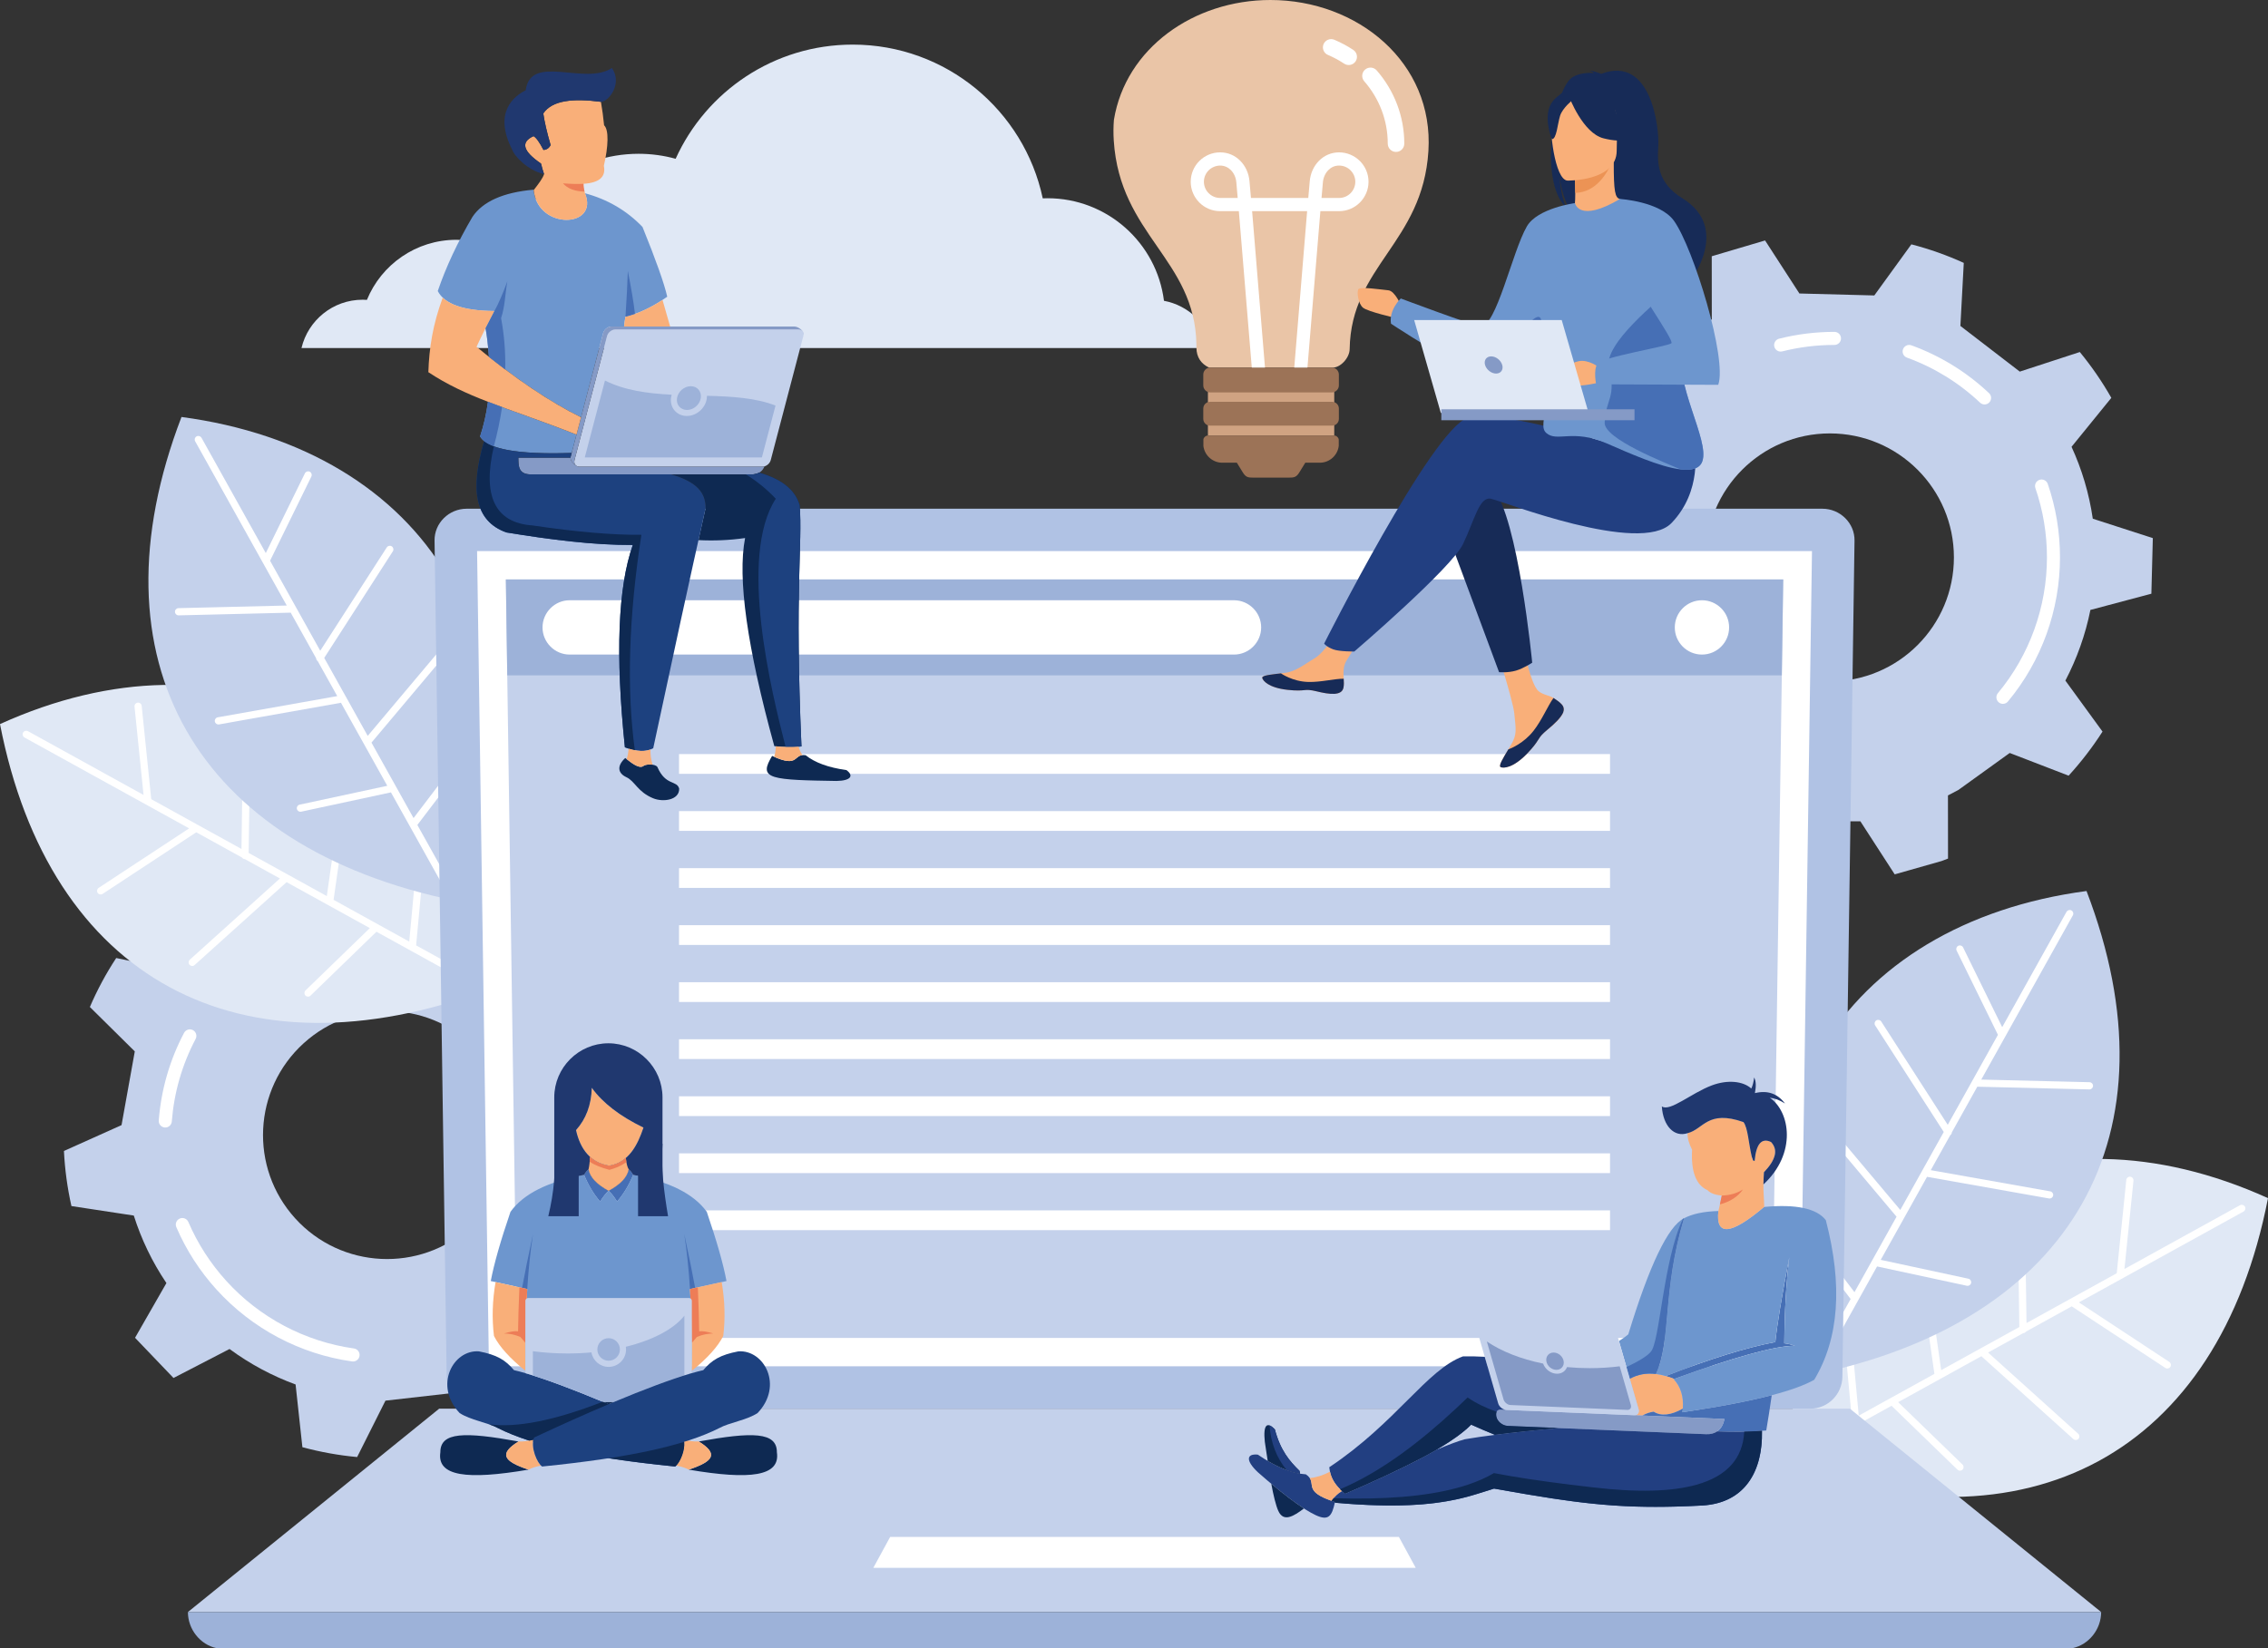 <?xml version="1.0" encoding="UTF-8"?><svg id="a" xmlns="http://www.w3.org/2000/svg" viewBox="0 0 1965.44 1428.59"><rect x="0" y="0" width="1965.44" height="1428.59" fill="#333333" stroke="none"/><path d="M1585.76,590.65c-59.36,0-107.48-48.13-107.48-107.49s48.13-107.48,107.48-107.48,107.49,48.12,107.49,107.48-48.13,107.49-107.49,107.49h0Zm160.73,63.92h0Zm-90.14-442.77h0Zm-240.14,96.53h0Zm4.98,335.89c15.14,15.46,32.47,28.83,51.51,39.58l-2.94,54.66,45.4,16.07,32.14-44.33,12.42,1.75,52.48-.03,29.75,45.97,40.61-11.55,1.4-.52,4.19-1.61-.06-54.74,9.05-4.75,44.47-32.04,4.89,1.87,46.15,17.8c10.84-11.85,20.67-24.62,29.38-38.21l-32.18-44.2c9.94-19.02,17.33-39.58,21.69-61.26l52.83-14.04,1.26-48.2-52.03-16.83c-3.18-21.92-9.48-42.85-18.41-62.32l34.48-42.44c-7.97-14.03-17.12-27.32-27.31-39.71l-52.02,16.97-51.47-39.58,2.93-54.66c-14.49-6.6-29.69-12.01-45.43-16.07l-32.11,44.3-64.91-1.7-29.75-45.96-46.21,13.68,.05,54.72c-19.57,9.72-37.56,22.15-53.48,36.79l-13.73-5.27-37.33-14.4c-10.84,11.84-20.67,24.62-29.37,38.22l32.19,44.19c-9.94,18.97-17.34,39.53-21.67,61.26l-52.84,14.06-1.28,48.2,52.02,16.82c3.2,21.87,9.49,42.8,18.42,62.31l-34.48,42.45c7.98,14.03,17.12,27.31,27.32,39.7l52-16.96Z" style="fill:#c4d1eb; fill-rule:evenodd;"/><path d="M1735.73,610.11c-1.27,0-2.56-.43-3.61-1.31-2.41-2-2.75-5.57-.75-7.98,27.41-32.95,42.51-74.74,42.51-117.68,0-20.56-3.37-40.74-10.01-60-1.02-2.96,.55-6.18,3.52-7.2,2.96-1.02,6.17,.55,7.2,3.51,7.04,20.44,10.59,41.87,10.59,63.69,0,45.57-16,89.94-45.11,124.93-1.11,1.35-2.71,2.04-4.36,2.04Z" style="fill:#fff; fill-rule:evenodd;"/><path d="M1719.82,350.58c-1.39,0-2.78-.51-3.89-1.54-18.41-17.34-39.76-30.48-63.39-39.06-2.93-1.07-4.45-4.32-3.4-7.26,1.08-2.94,4.33-4.46,7.26-3.4,25.11,9.12,47.76,23.07,67.31,41.47,2.26,2.14,2.38,5.73,.22,8.01-1.12,1.18-2.59,1.78-4.11,1.78Z" style="fill:#fff; fill-rule:evenodd;"/><path d="M1543.12,304.75c-2.54,0-4.85-1.71-5.5-4.28-.75-3.03,1.08-6.11,4.11-6.88,15.6-3.93,31.76-5.93,47.98-5.93,3.15,0,5.69,2.54,5.69,5.67s-2.54,5.66-5.69,5.66c-15.29,0-30.49,1.88-45.2,5.59-.46,.12-.92,.17-1.39,.17Z" style="fill:#fff; fill-rule:evenodd;"/><path d="M407.69,1063.41c43.94-39.92,47.2-107.9,7.28-151.83-39.91-43.93-107.89-47.2-151.83-7.28-43.94,39.92-47.2,107.9-7.28,151.83,39.91,43.93,107.9,47.2,151.83,7.29h0Zm-75.99,155.38h0ZM100.7,830.45h0Zm242.66-90.02h0Zm222.16,251.97c-.8,21.62-4.65,43.17-11.51,63.93l38.93,38.47-22.8,42.42-53.6-11.21-8.01,9.64-38.87,35.27,8.88,54.03-37.82,18.75-1.39,.56-4.18,1.62-36.76-40.56-9.89,2.57-54.46,6.18-2.36,4.67-22.19,44.22c-15.99-1.48-31.85-4.33-47.44-8.54l-5.9-54.36c-20.14-7.39-39.44-17.65-57.24-30.76l-48.55,25.12-33.34-34.83,27.19-47.44c-12.39-18.37-21.8-38.09-28.27-58.51l-54.05-8.23c-3.54-15.75-5.7-31.73-6.49-47.76l49.92-22.41,11.48-63.9-38.92-38.49c6.28-14.63,13.89-28.85,22.82-42.44l53.55,11.2,46.9-44.9-8.89-54.02,43.4-20.95,36.76,40.54c21.03-5.97,42.69-8.86,64.33-8.73l6.62-13.13,17.94-35.77c15.98,1.47,31.85,4.33,47.43,8.54l5.89,54.36c20.12,7.35,39.42,17.6,57.24,30.77l48.57-25.13,33.36,34.82-27.19,47.43c12.33,18.34,21.76,38.06,28.26,58.5l54.06,8.24c3.53,15.75,5.69,31.72,6.48,47.76l-49.91,22.41Z" style="fill:#c4d1eb; fill-rule:evenodd;"/><path d="M309.77,1178.66c.94-.85,1.61-2.05,1.8-3.4,.43-3.1-1.72-5.97-4.82-6.41-42.44-5.96-81.73-26.74-110.59-58.51-13.82-15.22-24.9-32.43-32.93-51.14-1.23-2.88-4.57-4.2-7.45-2.96-2.88,1.24-4.21,4.56-2.97,7.44,8.53,19.87,20.31,38.12,34.98,54.27,30.64,33.73,72.32,55.81,117.38,62.14,1.73,.25,3.39-.32,4.6-1.42Z" style="fill:#fff; fill-rule:evenodd;"/><path d="M147.03,975.86c1.03-.94,1.72-2.25,1.85-3.76,1.97-25.21,8.93-49.29,20.65-71.54,1.46-2.77,.39-6.19-2.36-7.66-2.78-1.45-6.2-.39-7.65,2.37-12.47,23.63-19.84,49.19-21.95,75.96-.23,3.1,2.09,5.84,5.23,6.07,1.62,.13,3.12-.43,4.23-1.44Z" style="fill:#fff; fill-rule:evenodd;"/><path d="M247.01,823.12c1.88-1.7,2.44-4.53,1.2-6.87-1.49-2.74-4.91-3.8-7.67-2.33-14.2,7.58-27.5,16.96-39.5,27.87-2.33,2.12-2.5,5.7-.4,8.02,2.1,2.31,5.68,2.49,8.02,.37,11.32-10.28,23.83-19.11,37.21-26.25,.42-.23,.8-.5,1.14-.81Z" style="fill:#fff; fill-rule:evenodd;"/><path d="M1051.61,301.68H261.27c5.68-24.01,27.24-41.88,52.99-41.88,1.23,0,2.48,.05,3.7,.14,12.48-30.55,42.5-52.09,77.56-52.09,15.34,0,29.69,4.14,42.04,11.32,15.07-49.69,61.23-85.87,115.85-85.87,11.1,0,21.88,1.51,32.09,4.33,26.44-58.37,85.2-98.97,153.45-98.97,80.94,0,148.54,57.13,164.69,133.27,1.38-.05,2.73-.1,4.09-.1,51.86,0,94.64,38.77,100.97,88.9,21.16,3.97,38.01,20.14,42.91,40.94Z" style="fill:#e0e8f5; fill-rule:evenodd;"/><path d="M1965.44,1038.54c-193.88-87.81-378.72-3.32-423.45,230.09,215.77,80.04,380.48-8.94,423.45-230.09Z" style="fill:#e0e8f5; fill-rule:evenodd;"/><path d="M1941.21,1044.68c1.51-.83,3.41-.28,4.25,1.23,.83,1.51,.28,3.41-1.23,4.25l-142.69,78.76,78.38,51.59c1.44,.95,1.84,2.89,.89,4.33-.95,1.44-2.89,1.84-4.33,.89l-81.13-53.4-39.63,21.88c-.54,.8-1.45,1.34-2.49,1.38l-30.38,16.77,78.11,70.4c1.28,1.16,1.38,3.13,.23,4.41-1.16,1.28-3.13,1.38-4.41,.23l-79.72-71.84-35.61,19.65c-.12,.08-.23,.14-.35,.2l-36.17,19.96,55.76,54.05c1.24,1.2,1.27,3.18,.07,4.42-1.21,1.24-3.18,1.27-4.42,.06l-57.13-55.38-95.71,52.84c-1.51,.83-3.41,.28-4.25-1.23-.83-1.51-.28-3.42,1.22-4.25l64.36-35.53-5.69-61.28c-.16-1.72,1.1-3.24,2.81-3.4,1.72-.16,3.24,1.1,3.4,2.81l5.44,58.58,65.56-36.19-15.15-106.44c-.25-1.71,.94-3.3,2.66-3.54,1.71-.25,3.3,.95,3.54,2.66l14.82,104.09,33.69-18.6,.13-.07,33.92-18.72-1.54-109.84c-.02-1.73,1.36-3.15,3.08-3.17,1.73-.02,3.15,1.36,3.17,3.08l1.5,106.49,37.7-20.81,.19-.11,40.31-22.25,8.28-80.89c.17-1.72,1.7-2.96,3.42-2.79,1.72,.17,2.96,1.7,2.8,3.42l-7.83,76.58,100.17-55.3Z" style="fill:#fff; fill-rule:evenodd;"/><path d="M0,627.63c193.88-87.81,378.71-3.32,423.45,230.09C207.68,937.77,42.97,848.79,0,627.63Z" style="fill:#e0e8f5; fill-rule:evenodd;"/><path d="M24.23,633.78c-1.51-.84-3.41-.29-4.25,1.22-.83,1.51-.28,3.41,1.22,4.25l142.7,78.77-78.39,51.58c-1.44,.95-1.84,2.89-.89,4.33,.95,1.44,2.89,1.84,4.33,.89l81.13-53.39,39.63,21.87c.54,.81,1.45,1.34,2.49,1.38l30.38,16.78-78.11,70.4c-1.28,1.16-1.39,3.14-.23,4.41,1.16,1.28,3.13,1.39,4.41,.23l79.72-71.85,35.61,19.66c.12,.07,.23,.14,.35,.2l36.17,19.96-55.76,54.05c-1.24,1.21-1.27,3.18-.06,4.42s3.18,1.27,4.42,.06l57.13-55.38,95.71,52.83c1.51,.83,3.41,.28,4.25-1.23,.83-1.51,.28-3.41-1.22-4.25l-64.36-35.52,5.68-61.29c.16-1.72-1.1-3.24-2.81-3.4-1.72-.16-3.25,1.1-3.41,2.82l-5.43,58.58-65.56-36.19,15.15-106.44c.25-1.72-.95-3.3-2.66-3.55-1.71-.24-3.3,.95-3.54,2.66l-14.82,104.08-33.69-18.6-.14-.08-33.91-18.72,1.54-109.84c.02-1.73-1.36-3.15-3.08-3.17-1.73-.02-3.15,1.36-3.18,3.09l-1.49,106.49-37.7-20.81-.19-.1-40.31-22.25-8.27-80.88c-.17-1.72-1.7-2.97-3.42-2.8-1.72,.17-2.97,1.71-2.8,3.43l7.83,76.58-100.17-55.29Z" style="fill:#fff; fill-rule:evenodd;"/><path d="M1808.17,772.33c-210.97,28.14-323.05,197.67-237.45,419.37,225.43-46.31,318.06-208.99,237.45-419.37Z" style="fill:#c4d1eb; fill-rule:evenodd;"/><path d="M1790.86,790.38c.84-1.51,2.74-2.05,4.25-1.21,1.51,.84,2.05,2.74,1.21,4.25l-79.36,142.36,93.81,2.27c1.73,.04,3.09,1.48,3.05,3.2-.05,1.73-1.48,3.1-3.21,3.05l-97.09-2.35-22.04,39.54c-.04,.97-.52,1.91-1.39,2.48l-16.9,30.32,103.53,18.37c1.7,.31,2.84,1.93,2.54,3.63-.31,1.7-1.93,2.84-3.63,2.53l-105.67-18.75-19.8,35.53c-.06,.12-.12,.24-.2,.35l-20.12,36.08,75.93,16.34c1.68,.36,2.75,2.03,2.39,3.71-.37,1.69-2.03,2.76-3.71,2.4l-77.79-16.74-53.23,95.49c-.84,1.51-2.74,2.05-4.25,1.21-1.51-.84-2.05-2.74-1.21-4.25l35.79-64.21-37.26-48.98c-1.05-1.37-.79-3.33,.59-4.38,1.37-1.04,3.33-.78,4.37,.59l35.62,46.82,36.46-65.41-69.21-82.28c-1.12-1.32-.94-3.3,.38-4.41,1.32-1.11,3.3-.94,4.41,.38l67.68,80.46,18.73-33.61,.07-.14,18.86-33.83-59.45-92.37c-.93-1.45-.51-3.39,.94-4.33,1.46-.93,3.39-.51,4.33,.94l57.64,89.55,20.97-37.61,.1-.19,22.42-40.21-35.8-73c-.76-1.55-.12-3.42,1.43-4.18,1.55-.76,3.42-.12,4.18,1.42l33.89,69.12,55.71-99.93Z" style="fill:#fff; fill-rule:evenodd;"/><path d="M157.28,361.43c210.97,28.13,323.05,197.66,237.44,419.37-225.43-46.31-318.06-209-237.44-419.37Z" style="fill:#c4d1eb; fill-rule:evenodd;"/><path d="M174.58,379.47c-.84-1.51-2.74-2.04-4.25-1.21-1.51,.84-2.05,2.74-1.21,4.25l79.36,142.36-93.81,2.27c-1.73,.05-3.09,1.48-3.05,3.21,.04,1.72,1.48,3.09,3.21,3.05l97.09-2.35,22.04,39.54c.03,.97,.52,1.91,1.39,2.48l16.9,30.31-103.54,18.38c-1.7,.3-2.83,1.92-2.53,3.62,.31,1.7,1.93,2.84,3.63,2.54l105.66-18.76,19.81,35.53c.06,.12,.12,.24,.2,.35l20.12,36.08-75.93,16.34c-1.68,.36-2.76,2.03-2.39,3.71,.36,1.69,2.03,2.76,3.71,2.39l77.79-16.74,53.23,95.49c.84,1.51,2.74,2.05,4.25,1.21,1.51-.84,2.05-2.75,1.21-4.26l-35.79-64.2,37.27-48.99c1.05-1.37,.79-3.33-.59-4.37-1.37-1.05-3.33-.79-4.38,.58l-35.61,46.82-36.46-65.41,69.21-82.27c1.11-1.32,.94-3.3-.38-4.41-1.32-1.12-3.3-.95-4.41,.38l-67.68,80.46-18.73-33.62-.08-.13-18.87-33.84,59.45-92.37c.94-1.46,.51-3.39-.94-4.33-1.46-.94-3.39-.51-4.33,.94l-57.64,89.56-20.97-37.62-.1-.18-22.41-40.22,35.79-73c.76-1.54,.13-3.42-1.42-4.18-1.55-.76-3.42-.13-4.18,1.42l-33.9,69.12-55.71-99.94Z" style="fill:#fff; fill-rule:evenodd;"/><path d="M404.39,440.96H1579.3c15.3,0,28.04,12.44,27.82,27.63l-10.51,724.82c-.22,15.18-12.54,27.62-27.82,27.62H414.91c-15.28,0-27.6-12.43-27.82-27.62l-10.51-724.82c-.22-15.19,12.52-27.63,27.82-27.63Z" style="fill:#b0c2e4; fill-rule:evenodd;"/><polygon points="413.44 477.68 423.69 1184.31 1560.01 1184.31 1570.26 477.68 413.44 477.68" style="fill:#fff; fill-rule:evenodd;"/><polygon points="438.38 502.27 447.92 1159.72 1535.77 1159.72 1545.32 502.27 438.38 502.27" style="fill:#c4d1eb; fill-rule:evenodd;"/><polygon points="1544.11 585.41 439.59 585.41 438.38 502.27 1545.32 502.27 1544.11 585.41" style="fill:#9db2d9; fill-rule:evenodd;"/><path d="M493.69,520.3h575.69c12.95,0,23.54,10.59,23.54,23.54h0c0,12.95-10.59,23.54-23.54,23.54H493.69c-12.95,0-23.54-10.59-23.54-23.54h0c0-12.95,10.59-23.55,23.54-23.55Z" style="fill:#fff; fill-rule:evenodd;"/><path d="M1474.91,520.3c13,0,23.54,10.54,23.54,23.54s-10.54,23.54-23.54,23.54-23.54-10.54-23.54-23.54,10.54-23.54,23.54-23.54Z" style="fill:#fff; fill-rule:evenodd;"/><path d="M588.44,653.63h806.81v17.12H588.44v-17.12h0Zm0,395.53h806.81v17.12H588.44v-17.12h0Zm0-49.44h806.81v17.12H588.44v-17.12h0Zm0-49.45h806.81v17.12H588.44v-17.12h0Zm0-49.44h806.81v17.12H588.44v-17.12h0Zm0-49.44h806.81v17.12H588.44v-17.12h0Zm0-49.44h806.81v17.12H588.44v-17.12h0Zm0-49.44h806.81v17.12H588.44v-17.12h0Zm0-49.44h806.81v17.12H588.44v-17.12Z" style="fill:#fff; fill-rule:evenodd;"/><polygon points="162.85 1397.31 545.37 1397.31 1438.33 1397.31 1820.85 1397.31 1603.1 1221.03 1438.33 1221.03 545.37 1221.03 380.6 1221.03 162.85 1397.31" style="fill:#c4d1eb; fill-rule:evenodd;"/><path d="M162.85,1397.31H1820.85c0,14.97-10.65,28.25-24.74,31.29H187.59c-14.1-3.03-24.74-16.32-24.74-31.29Z" style="fill:#9db2d9; fill-rule:evenodd;"/><polygon points="771.4 1332.21 827.19 1332.21 1156.5 1332.21 1212.29 1332.21 1226.85 1358.96 1156.5 1358.96 827.19 1358.96 756.84 1358.96 771.4 1332.21" style="fill:#fff; fill-rule:evenodd;"/><rect x="1046.78" y="339.67" width="109.47" height="37.82" style="fill:#d0a382;"/><path d="M1047.77,318.62c-6.6-3.08-10.95-8.76-10.95-17.32v-2.67c-1.29-74.07-66.38-94.83-71.63-176.76-.4-6.15-.35-12.15,.13-18C975.51,41.73,1034.57,0,1100.93,0c75.62,0,141.76,54.18,136.92,131.01-5.01,79.48-67.02,99.63-68.24,171.48,0,7.78-8.32,16.75-15.4,16.12h-106.43Z" style="fill:#eac5a7; fill-rule:evenodd;"/><path d="M1160.18,386.21c-.82,8.32-7.9,14.87-16.41,14.87h-12.62l-4.91,8.02c-2.82,4.62-4.48,4.92-9.9,4.92h-29.67c-5.41,0-7.06-.29-9.9-4.92l-4.91-8.02h-12.63c-8.4,0-15.4-6.38-16.37-14.55v-5.77c.45-1.88,2.15-3.29,4.16-3.29h108.95c2.02,0,3.73,1.43,4.17,3.33,.04,.17-.08,.53,.02,.6v4.81h0Zm-111.61-37.91h105.87c3.2,0,5.82,2.62,5.82,5.81v9.02c0,3.19-2.62,5.81-5.82,5.81h-105.87c-3.19,0-5.81-2.62-5.81-5.81v-9.02c0-3.19,2.62-5.81,5.81-5.81h0Zm.24-29.69h105.4c3.33,0,6.05,2.72,6.05,6.05v9.39c0,3.33-2.73,6.05-6.05,6.05h-105.4c-3.32,0-6.05-2.72-6.05-6.05v-9.39c0-3.33,2.73-6.05,6.05-6.05Z" style="fill:#9c7357; fill-rule:evenodd;"/><path d="M1084.79,318.62l-11.21-135.58h-16.23c-7.02,0-13.39-2.87-18.01-7.48v-.02c-4.61-4.62-7.47-10.99-7.47-17.98s2.86-13.39,7.47-18.01c4.62-4.61,10.99-7.48,18.01-7.48s12.93,2.77,17.4,7.24c4.54,4.54,7.46,10.85,8.05,17.75l1.27,14.53h49.68l1.27-14.53c.59-6.89,3.52-13.2,8.06-17.75,4.47-4.47,10.47-7.24,17.39-7.24s13.36,2.87,17.99,7.49v-.02c4.63,4.62,7.49,10.99,7.49,18.01s-2.87,13.38-7.48,18c-4.62,4.62-10.99,7.48-18,7.48h-16.24l-11.21,135.58h-11.43l11.16-135.58h-47.68l11.16,135.58h-11.43Zm-12.21-147.02l-1.18-13.55c-.36-4.19-2.08-7.97-4.75-10.64-2.4-2.4-5.62-3.89-9.31-3.89s-7.37,1.58-9.91,4.12c-2.55,2.55-4.13,6.05-4.13,9.91s1.58,7.38,4.11,9.91h.02c2.55,2.55,6.05,4.13,9.91,4.13h15.24Zm72.65,0h15.24c3.86,0,7.37-1.58,9.91-4.13,2.54-2.54,4.12-6.05,4.12-9.91s-1.58-7.37-4.12-9.91v-.02c-2.54-2.54-6.04-4.11-9.91-4.11s-6.9,1.49-9.3,3.89c-2.67,2.67-4.4,6.46-4.76,10.64l-1.18,13.55Z" style="fill:#fff; fill-rule:evenodd;"/><path d="M1150.8,47.63c-3.63-1.53-5.34-5.72-3.81-9.35,1.53-3.63,5.72-5.34,9.35-3.81,2.97,1.26,5.78,2.6,8.42,4.02,2.73,1.47,5.39,3.06,7.98,4.77,3.29,2.18,4.19,6.62,2.02,9.91-2.18,3.29-6.62,4.19-9.91,2.01-2.2-1.46-4.5-2.82-6.86-4.1-2.42-1.3-4.82-2.46-7.19-3.46h0Zm31.45,22.82c-2.6-2.98-2.29-7.51,.7-10.11,2.99-2.59,7.51-2.28,10.11,.7,7.56,8.69,13.61,18.71,17.74,29.67,3.98,10.58,6.15,21.97,6.15,33.82,0,3.96-3.21,7.16-7.16,7.16s-7.17-3.21-7.17-7.16c0-10.14-1.84-19.84-5.21-28.78-3.5-9.3-8.67-17.84-15.16-25.3Z" style="fill:#fff; fill-rule:evenodd;"/><path d="M724.94,676.93c-25.68-.41-44.88-.72-53.75-3.52-9.57-3.02-7.59-8.86-2.09-18.19,24.2,11.13,17.75-2.29,29.08-.59,7.95,6.41,19.74,10.7,35.34,12.88,6.6,4.86,3.92,9.2-8.58,9.42Z" style="fill:#0e2952; fill-rule:evenodd;"/><path d="M691.95,285.62h-158.68c-3.13,0-6.36,2.56-7.18,5.68l-28.23,107.51c-.82,3.13,1.06,5.68,4.19,5.68h158.69c3.13,0,6.36-2.55,7.18-5.68l28.23-107.51c.82-3.13-1.06-5.68-4.19-5.68Z" style="fill:#c4d1eb; fill-rule:evenodd;"/><path d="M522.69,288.72l-19.16,72.99c-23.03-11.22-50.75-29.25-79.84-52.38-.78-10.4-1.75-18.71-2.91-24.9,2.33-4.62,4.89-9.57,7.68-14.84-26.84-.17-43.21-5.94-49.1-17.31,7.17-21.01,17.22-42.46,30.1-64.35,9.02-13.34,26.68-21.17,52.98-23.52,3.08,35.27,57.18,33.47,44.45,3.1,19.63,5.27,36.26,15,49.89,29.2,11.72,28.88,18.87,49.05,21.44,60.48-12.73,8.92-24.79,14.69-36.18,17.32-.51,2.5-.92,5.34-1.22,8.53h-10.95c-3.13,0-6.35,2.56-7.18,5.68Z" style="fill:#6d96ce; fill-rule:evenodd;"/><path d="M503.53,361.7l19.16-72.99c.83-3.13,4.06-5.68,7.18-5.68h158.69c3.13,0,8.69,4.04,7.77,7.13,.15-2.59-1.64-4.55-4.38-4.55h-158.68c-3.13,0-6.36,2.56-7.18,5.68l-28.23,107.51c-.49,1.88-.01,3.55,1.13,4.59-2.61-1.69-5.1-4.95-4.52-7.17l9.07-34.53Z" style="fill:#859ac6; fill-rule:evenodd;"/><path d="M502.05,404.5h158.69c.58,0,1.17-.09,1.74-.25-3.16,8.18-11.74,6.97-15.09,6.94h-188.14c-10.2-.43-9.93-7.58-10.06-14.47h45.2c-.14,2.19,2.18,5.11,4.6,6.68,.76,.69,1.81,1.1,3.06,1.1Z" style="fill:#859ac6; fill-rule:evenodd;"/><path d="M524.26,329.83c17.01,8.61,37.13,11.25,57.82,12.31-.23,.74-.41,1.5-.53,2.28-1.38,8.72,4.77,16.14,13.65,16.14,8.37,0,15.96-6.62,17.26-14.86,.14-.9,.21-1.77,.2-2.63,21.48,.58,42.23,1.76,59.4,8.47l-11.8,44.94h-153.49l17.5-66.66Z" style="fill:#9db2d9; fill-rule:evenodd;"/><path d="M598.63,334.76c-5.68,0-11.03,4.61-11.93,10.3-.9,5.68,2.98,10.3,8.67,10.3s11.03-4.62,11.92-10.3c.9-5.69-2.98-10.3-8.66-10.3Z" style="fill:#9db2d9; fill-rule:evenodd;"/><path d="M416.05,378.31c3.17-9.65,5.44-19.66,6.83-30.04,21.37,8.27,45.81,16.26,76.71,28.46l-4.18,15.89c-46.69,1.53-73.14-3.25-79.36-14.31Z" style="fill:#6d96ce; fill-rule:evenodd;"/><path d="M499.59,376.73c-30.9-12.2-55.34-20.18-76.71-28.46-18.83-7.3-35.29-14.81-51.67-25.66,.68-20.93,3.8-41.17,12.46-64.64,7.95,7.61,22.89,11.48,44.8,11.62-6.34,11.99-11.51,22.33-15.5,31.02,32.96,27.32,64.73,48.49,90.57,61.1l-3.95,15.03Z" style="fill:#f9af79; fill-rule:evenodd;"/><path d="M574.13,259.97c2.38,8.32,4.59,16,6.61,23.06h-39.91c.3-3.18,.7-6.02,1.22-8.53,10.16-2.35,20.85-7.19,32.07-14.53Z" style="fill:#f9af79; fill-rule:evenodd;"/><path d="M671.02,646.77c-23.6-85.6-32.04-145.73-25.33-180.4-13.41,1.91-26.89,2.51-40.41,1.8,2.06-9.26,4.12-18.54,6.23-27.94-.24-12.77-6.76-22.23-29.89-29.03h65.77c2.24,.02,6.79,.57,10.53-1.51,21.19,6.05,31.53,16.05,35.07,28.25,2.58,33.58-4.4,71.83,1.55,209.08-7.42,.77-15.25,.68-23.52-.25Z" style="fill:#0e2952; fill-rule:evenodd;"/><path d="M646.36,411.19h1.03c2.24,.02,6.8,.57,10.53-1.51,21.19,6.05,31.53,16.05,35.07,28.25,2.58,33.58-4.4,71.83,1.55,209.08-4.42,.46-9,.61-13.73,.46-12.19-47.71-41.2-164.74-8.52-215.17-7.67-8.13-16.31-15.17-25.93-21.11Z" style="fill:#1d417f; fill-rule:evenodd;"/><path d="M462.49,164.77c4.21-5.35,7.91-10.32,9-13.85-.85-2.42-1.74-5.47-2.66-9.16-15.75-10.7-17.9-18.61-6.46-23.75,2.31,1.29,5.16,5.28,8.59,11.95,2.73-.11,4.8-1.51,6.21-4.19-3.26-11.27-5.37-20.41-6.35-27.44,7.76-11.53,25.92-13.18,49.95-10.07,1.12,6.4,2.03,13.17,2.74,20.33,4.25,3.91,3.7,18.43-.21,35.15,1.95,9.51-3.92,14.7-17.62,15.57-.2,3.38,1.13,7.68,1.23,8.19h0s.02,.07,.05,.11c12.5,30.15-41.04,32-44.46-2.85Z" style="fill:#f9af79; fill-rule:evenodd;"/><path d="M520.76,88.27c-24.03-3.11-42.18-1.46-49.95,10.07,.99,7.03,3.1,16.18,6.35,27.44-1.41,2.68-3.48,4.08-6.21,4.19-3.42-6.67-6.29-10.65-8.59-11.95-11.44,5.14-9.29,13.05,6.46,23.75,.92,3.69,1.81,6.74,2.66,9.16-14.17-3.18-26.02-15.85-27.69-21.33-16.53-32.58,1.91-46.34,11.77-51.36,4.36-32.26,51.21-3.74,74.68-19.29,9.33,12.89-2.21,29.05-9.48,29.34Z" style="fill:#20386f; fill-rule:evenodd;"/><path d="M487.87,158.91c6.63,.54,12.56,.68,17.8,.42-.13,2.32,.45,5.09,.87,6.75-8.5-.22-14.72-2.61-18.67-7.16Z" style="fill:#ed7d57; fill-rule:evenodd;"/><path d="M438.8,461.52c-27.68-9.94-31.46-37.52-19.27-79.19,10.01,8.19,35.3,11.62,75.88,10.29l-.95,3.61c-.04,.16-.06,.32-.08,.49h-45.2c.13,6.89-.13,14.04,10.06,14.47h122.37c23.12,6.8,29.65,16.27,29.89,29.03-14.64,65.43-27.68,125.43-45.42,208.35-5.98,3.35-14.16,3.09-24.56-.77-8.32-80.41-6.04-138.88,6.85-175.42-34.24,.13-70.77-4.53-109.58-10.87Z" style="fill:#1d417f; fill-rule:evenodd;"/><path d="M438.8,461.52c-27.68-9.94-31.45-37.52-19.27-79.19,2.13,1.74,4.95,3.27,8.46,4.58-10.09,42.82,.88,66.28,33.42,68.53,37.96,5.63,69.43,8.34,94.41,8.12-11,71.39-12.89,133.63-5.66,186.73-2.68-.51-5.55-1.34-8.62-2.48-8.32-80.41-6.04-138.88,6.85-175.42-34.24,.13-70.77-4.53-109.58-10.87Z" style="fill:#0e2952; fill-rule:evenodd;"/><path d="M692.06,647.24c.69,2.58,1.8,5.01,3.36,7.28-7.41,.69-4.55,10.24-24.56,1.48,.85-2.52,1.33-5.56,1.43-9.1,6.89,.71,13.48,.83,19.77,.34Z" style="fill:#f9af79; fill-rule:evenodd;"/><path d="M566.03,691.96c-13.63-5.63-15.68-14.78-23.18-18.28-7.55-3.52-8.42-9.81-1.03-16.63,5.45,4.36,12.22,9.71,15.8,6.87,2.39-1.89,10.51-1.77,12.11,.99,7.07,16.42,16.9,11.22,18.84,18.69,.23,9.95-13.96,11.89-22.54,8.35Z" style="fill:#0e2952; fill-rule:evenodd;"/><path d="M563.7,649.68c-.12,4.37,.48,8.75,1.8,13.15-2.92-.46-6.44-.05-7.88,1.09-3.32,2.63-9.37-1.78-14.58-5.9,.85-2.36,1.42-5.4,1.71-9.11,7.61,2.39,13.93,2.64,18.95,.77Z" style="fill:#f9af79; fill-rule:evenodd;"/><path d="M428.47,269.59c3.52-6.38,7.25-14.95,11.18-25.73-2.11,12.55-2,21.59-5.42,31.91,2.76,14.59,3.9,29.48,3.62,44.49-4.67-3.51-9.39-7.15-14.15-10.94-.78-10.4-1.75-18.71-2.91-24.9,2.33-4.62,4.89-9.57,7.68-14.84h0Zm121.79,2.52c-2.77,.98-5.51,1.77-8.21,2.4,1.03-15.97,1.7-29.17,2.02-39.6,3.07,15.4,5.14,27.8,6.19,37.2h0Zm-134.21,106.2c3.17-9.65,5.44-19.67,6.83-30.04,3.96,1.53,8.02,3.06,12.21,4.59-1.68,11.36-4.08,22.72-7.13,34.03-5.98-2.24-9.95-5.1-11.91-8.58Z" style="fill:#466fb5; fill-rule:evenodd;"/><path d="M534.78,1041.44c-2.7-4.29-5.15-7.37-7.35-9.24,10.45-5.67,16.25-11.89,17.39-18.68,1.53,1.35,2.82,2.97,3.88,4.87-3.88,9.26-8.53,16.94-13.92,23.06Z" style="fill:#466fb5; fill-rule:evenodd;"/><path d="M520.08,1041.44c2.7-4.29,5.14-7.37,7.35-9.24-10.46-5.67-16.26-11.89-17.39-18.68-1.53,1.35-2.82,2.97-3.88,4.87,3.89,9.26,8.53,16.94,13.92,23.06Z" style="fill:#466fb5; fill-rule:evenodd;"/><path d="M612.48,1050.38c-11.28-15.59-32.54-26.26-63.78-31.99-3.88,9.26-8.53,16.94-13.92,23.06-2.7-4.29-5.15-7.37-7.35-9.24-2.21,1.87-4.66,4.95-7.35,9.24-5.39-6.11-10.03-13.8-13.92-23.06-31.25,5.74-52.51,16.4-63.78,31.99-8.62,25.25-14.32,45.26-17.08,60.02,9.15,1.96,19.68,4.28,31.6,6.96-1.59,28.49-2.01,52.82-1.24,73,16.65,4.85,39.94,13.49,67.66,25.09,1.44-.05,2.81-.12,4.11-.21,1.3,.09,2.67,.17,4.11,.21,27.73-11.6,51-20.24,67.67-25.09,.77-20.18,.35-44.51-1.24-73,11.92-2.67,22.45-4.99,31.6-6.96-2.76-14.76-8.46-34.77-17.08-60.02Z" style="fill:#6d96ce; fill-rule:evenodd;"/><path d="M592.96,1069.65c2.21,14.28,3.88,30.17,5,47.7,1.51-.34,2.99-.67,4.45-1-1.94-10.85-5.1-26.42-9.45-46.7Z" style="fill:#466fb5; fill-rule:evenodd;"/><path d="M461.9,1069.65c-2.21,14.28-3.88,30.17-5,47.7-1.51-.34-2.99-.67-4.45-1,1.94-10.85,5.1-26.42,9.46-46.7Z" style="fill:#466fb5; fill-rule:evenodd;"/><path d="M592.06,1246.07c3.36,8.55-2.82,22.35-7.01,25.1-76.32-7.66-123.97-18.39-153.37-33.25-8.76-4.85-24.06-6.94-33.38-13.12-22.55-23.79-5.67-54.99,16.7-53.45,15.63,3.02,23,7.48,30.4,16.29,26.75,6.11,81.2,27.71,146.66,58.43Z" style="fill:#1d417f; fill-rule:evenodd;"/><path d="M673.25,1258.83c3.07,20.84-22.93,24.13-76.42,15.05,22.49-7.42,25.46-13.97,8.71-24.42,46.54-8.43,67.79-8.36,67.71,9.37h0Zm-291.64,0c-3.07,20.84,22.93,24.13,76.42,15.05-22.49-7.42-25.46-13.97-8.71-24.42-46.54-8.43-67.79-8.36-67.71,9.37Z" style="fill:#0e2952; fill-rule:evenodd;"/><path d="M586.04,1270.36c4.49,.86,8.08,2.03,10.79,3.52,22.49-7.42,25.46-13.97,8.71-24.42-3.79,.18-8.09-.31-12.9-1.48,1.75,7.86-2.83,18.67-6.6,22.38h0Zm-117.22,0c-4.49,.86-8.08,2.03-10.79,3.52-22.49-7.42-25.46-13.97-8.71-24.42,3.79,.18,8.09-.31,12.91-1.48-1.76,7.86,2.82,18.67,6.59,22.38Z" style="fill:#f9af79; fill-rule:evenodd;"/><path d="M626.78,1157.96c1.84-15.04,1.38-30.6-1.38-46.68-6.93,1.5-14.59,3.19-22.99,5.07-1.46,.33-2.95,.66-4.45,1,1.54,27.6,1.98,51.3,1.31,71.1,13.67-11.02,22.84-21.18,27.52-30.49Z" style="fill:#f9af79; fill-rule:evenodd;"/><path d="M428.07,1157.96c-1.84-15.04-1.38-30.6,1.38-46.68,6.93,1.5,14.6,3.19,22.99,5.07,1.46,.33,2.95,.66,4.45,1-1.54,27.6-1.98,51.3-1.31,71.1-13.67-11.02-22.84-21.18-27.52-30.49Z" style="fill:#f9af79; fill-rule:evenodd;"/><path d="M605.91,1153.99c-.13-10.77-.52-23.49-1.17-38.15-.77,.17-1.54,.34-2.32,.51-1.46,.33-2.95,.66-4.45,1,.95,17.01,1.48,32.55,1.59,46.6,1.25-1.45,2.7-3.15,4.36-5.09,4.74-2.01,9.47-3,14.21-2.98-5.45-1.69-9.52-2.32-12.21-1.89h0Zm-156.96,0c.13-10.77,.52-23.49,1.17-38.15,.77,.17,1.54,.34,2.32,.51,1.46,.33,2.95,.66,4.45,1-.95,17.01-1.48,32.55-1.59,46.6-1.25-1.45-2.7-3.15-4.36-5.09-4.74-2.01-9.47-3-14.21-2.98,5.45-1.69,9.52-2.32,12.21-1.89Z" style="fill:#ed7d57; fill-rule:evenodd;"/><path d="M457.72,1125.12h139.41c1.33,0,2.43,1.09,2.43,2.43v62.7c-16.64,4.82-39.99,13.47-67.82,25.11h-8.64c-27.83-11.64-51.17-20.29-67.82-25.11v-62.7c0-1.34,1.09-2.43,2.43-2.43Z" style="fill:#c4d1eb; fill-rule:evenodd;"/><path d="M461.78,1192.21c16.01,5.04,36.94,12.94,61.33,23.14l.21,.09,1.68-.09h4.86l1.68,.09c24.48-10.24,45.49-18.17,61.54-23.23v-51.79c-9.16,11.61-27.39,21.21-50.73,26.95,.12,.76,.18,1.54,.18,2.34,0,8.34-6.76,15.1-15.1,15.1-7.48,0-13.67-5.42-14.89-12.55-6.71,.61-13.65,.92-20.75,.92-10.42,0-20.48-.69-30.01-1.96v20.99Z" style="fill:#9db2d9; fill-rule:evenodd;"/><path d="M512.86,942.91c9.4,13.08,24.32,24.57,44.76,34.48-5.11,15.31-12.82,30.26-29.69,33.04-16.16-2.59-25.09-14.27-28.74-30.86,8.68-9.66,13.24-21.89,13.67-36.66Z" style="fill:#f9af79; fill-rule:evenodd;"/><path d="M574.12,951.22c0-25.8-21.1-46.9-46.9-46.9s-46.9,21.1-46.9,46.9v73.81c7.68-2.67,16.3-4.89,25.84-6.64,1.06-1.9,2.35-3.52,3.88-4.87,1.14,6.79,6.94,13.01,17.39,18.68,10.45-5.67,16.25-11.89,17.39-18.68,1.53,1.35,2.82,2.97,3.88,4.87,9.37,1.72,17.85,3.88,25.42,6.49v-73.66h0Zm-61.26-8.31c9.4,13.08,24.32,24.57,44.76,34.48-5.11,15.31-12.82,30.26-29.69,33.04-16.16-2.59-25.09-14.27-28.74-30.86,8.68-9.66,13.24-21.89,13.67-36.66Z" style="fill:#20386f; fill-rule:evenodd;"/><path d="M544.82,1013.52c-1.17-1.84-2-5.1-2.48-9.8-3.9,3.36-8.61,5.75-14.41,6.71-6.78-1.09-12.28-3.77-16.66-7.75-.14,4.3-.56,7.91-1.23,10.83,1.14,6.79,6.94,13.01,17.39,18.68,10.45-5.67,16.25-11.89,17.39-18.68Z" style="fill:#f9af79; fill-rule:evenodd;"/><path d="M542.81,1007.27c-.18-1.07-.34-2.26-.47-3.55-3.9,3.36-8.61,5.75-14.41,6.71-6.78-1.09-12.28-3.77-16.66-7.75-.05,1.53-.13,2.96-.25,4.32,4.03,2.74,9.72,5.08,17.06,7.01,4.64-1.25,9.54-2.98,14.74-6.74Z" style="fill:#ed7d57; fill-rule:evenodd;"/><path d="M480.32,991.4h21.18v62.8h-26.35c4.93-20.29,6.86-41.18,5.16-62.8Z" style="fill:#20386f; fill-rule:evenodd;"/><path d="M552.94,991.4h21.18c-1.45,20.85,1.32,41.81,4.81,62.8h-25.99v-62.8Z" style="fill:#20386f; fill-rule:evenodd;"/><path d="M527.43,1159.93c5.4,0,9.77,4.37,9.77,9.77s-4.37,9.77-9.77,9.77-9.77-4.38-9.77-9.77,4.37-9.77,9.77-9.77Z" style="fill:#9db2d9; fill-rule:evenodd;"/><path d="M462.81,1246.07c-3.36,8.55,2.81,22.35,7,25.1,76.32-7.66,123.97-18.39,153.37-33.25,8.76-4.85,24.06-6.94,33.38-13.12,22.56-23.79,5.67-54.99-16.69-53.45-15.63,3.02-23,7.48-30.41,16.29-26.75,6.11-81.2,27.71-146.65,58.43Z" style="fill:#1d417f; fill-rule:evenodd;"/><path d="M522.34,1215.03c-41.71,16.25-74.57,22.77-98.57,19.56,2.93,1.01,5.65,2.08,7.92,3.34,7.68,3.88,16.6,7.47,26.96,10.81,1.16-.21,2.36-.46,3.59-.76,.14-.66,.33-1.29,.58-1.91,23.17-10.87,44.96-20.6,64.63-28.91-1.38-.58-2.76-1.16-4.11-1.73-.07-.03-.13-.06-.21-.09-.25-.11-.51-.22-.77-.32Z" style="fill:#0e2952; fill-rule:evenodd;"/><path d="M592.92,1249.78c-17.6,5.42-39.15,10.13-65.49,14.21,17.11,2.65,36.24,5.04,57.62,7.18,.32-.21,.65-.49,.99-.81,3.5-3.43,7.67-12.95,6.89-20.58Z" style="fill:#0e2952; fill-rule:evenodd;"/><path d="M527.43,1217.17c1.38-.58,2.75-1.16,4.11-1.73l-1.68-.09h-4.86l-1.68,.09c1.36,.57,2.73,1.14,4.11,1.73Z" style="fill:#0e2952; fill-rule:evenodd;"/><path d="M1353.49,610.68c1.83,2.09,2.06,4.43,1.15,6.92,0,.01,0,.02-.01,.03-1.67,4.62-7.2,9.77-13.6,14.92-.82,.66-1.55,1.26-2.18,1.82-.16,.14-.34,.29-.49,.44-.13,.12-.25,.23-.38,.34-5.98,5.51-3.73,6.78-14.47,17.95-12.24,12.74-20.68,12.97-23.08,11.81-2.02-.99,2.1-7.74,6.67-15.34,.23-.37,.43-.74,.66-1.1,.61-1.01,1.21-2.04,1.81-3.06,5.36-9.14,3.99-13.44,2.71-27.03-1.03-11.06-17.2-61.77-17.2-61.77l23.48-4.04s7.06,40.38,14.85,46.6c4.17,3.32,8.83,3.36,12.83,5.82,.28,.17,.57,.34,.83,.53,2.29,1.51,4.6,3.06,6.43,5.16Z" style="fill:#f9af79; fill-rule:evenodd;"/><path d="M1353.49,610.68c1.83,2.09,2.06,4.43,1.15,6.92,0,.01,0,.02-.01,.03-2.05,4.62-7.43,9.74-13.63,14.88-.81,.68-1.52,1.28-2.16,1.87-.16,.14-.34,.29-.49,.44-.13,.12-.25,.23-.38,.34-5.98,5.51-3.73,6.78-14.47,17.95-12.24,12.74-20.68,12.97-23.08,11.81-2.02-.99,2.1-7.74,6.67-15.34,2.38-.87,13.45-5.38,21.83-16.09,7.38-9.41,12.29-21.5,17.31-28.5,.28,.17,.57,.34,.83,.53,2.29,1.51,4.6,3.06,6.43,5.16Z" style="fill:#172b57; fill-rule:evenodd;"/><path d="M1164.25,596.02c-1.44,7.24-11.77,6.04-23.31,3.22-11.53-2.82-8.79,.53-25.21-1.29-16.42-1.81-21.39-7.94-21.89-10.38-.45-2.17,7.67-2.93,16.37-3.93,1.09-.12,2.18-.25,3.29-.39,9.81-1.23,17.01-7.57,25.94-12.78,8.45-4.92,21.06-25.02,21.06-25.02l22.52,1.79s-11.81,17.94-16.38,25.74c-2.69,4.59-2.54,10.66-2.21,15.34,.17,2.55,.33,5.15-.18,7.71Z" style="fill:#f9af79; fill-rule:evenodd;"/><path d="M1140.94,599.24c-11.53-2.82-8.79,.53-25.21-1.29-16.42-1.81-21.39-7.94-21.89-10.38-.45-2.17,7.67-2.93,16.37-3.93l.07,.17s9.86,6.98,23.52,7.31c11.14,.26,22.94-2.93,30.64-2.8,.17,2.55,.33,5.15-.18,7.71-1.44,7.24-11.77,6.04-23.31,3.22Z" style="fill:#172b57; fill-rule:evenodd;"/><path d="M1214.36,265.3s-5.37-13.14-11.27-13.68c-5.9-.53-24.67-3.49-26.02-.81-1.33,2.68,0,12.35,4.03,15.83,4.02,3.49,28.97,9.12,28.97,9.12l4.29-10.46Z" style="fill:#f9af79; fill-rule:evenodd;"/><path d="M1250.55,452.04l48.53,130.59s7.45,.73,14.6-1.33c6.57-1.9,14.12-6.87,14.12-6.87,0,0-12.04-125.4-34.11-151.48-22.07-26.08-43.13,29.09-43.13,29.09Z" style="fill:#172b57; fill-rule:evenodd;"/><path d="M1442.48,399.21s-139.43-47.16-170.53-37.12c-31.1,10.03-124.47,195.8-124.47,195.8,0,0,2.11,2.8,7.86,4.96,5.34,2.01,18.3,1.88,18.3,1.88,0,0,84.26-72.23,94.29-93.3,10.04-21.06,14.04-41.12,24.07-39.12,10.04,2.01,129.41,49.16,156.5,21.07,27.09-28.09,19.99-64.58,19.99-64.58l-26.02,10.41Z" style="fill:#223f81; fill-rule:evenodd;"/><path d="M1357.27,179.86c-2.22-4.6-4.71-12.77-5.93-27.32,.19,1.44,2.7,19.81,9.76,30.2,29,19.04,84.58,82.61,83.48,94.66,0,0,19.58-33.21,19.92-33.41,0,0,36.11-45.92-6.69-72.23-21.75-13.37-21.64-30.54-20.73-45.43,.92-14.91-5.93-79.07-49.51-62.29,0,0-7-3.11-10.13-2.64,0,0,2.55,.49,3.86,1.83-5.05-.3-12.28,.08-18.3,3.5-15.99,9.08-30.28,90.52-5.73,113.12Z" style="fill:#172b57; fill-rule:evenodd;"/><path d="M1362.81,183.69c-.15,.06,14,7.41,24.64,4.49,10.01-2.72,16.54-15.7,16.41-15.72-4.24-.84-5.46-6.67-5.37-31.7l-1.91,.37-32.22,6.39s.73,10.13,.75,19.69c.03,8.02-.46,15.63-2.29,16.49Z" style="fill:#f9af79; fill-rule:evenodd;"/><path d="M1364.36,147.52s.73,10.13,.75,19.69c18.04-.51,27.57-16.96,31.47-26.08l-32.22,6.39Z" style="fill:#ec9355; fill-rule:evenodd;"/><path d="M1399.91,137.62s9.45-14.93,11.72-27.69c1.61-9.11-3.03-42.89-36.98-38.03,0,0-9.86,.97-19.13,7.23-7.37,4.97-18,15.72-6.12,45.2l3.1,9.96,47.41,3.33Z" style="fill:#172b57; fill-rule:evenodd;"/><path d="M1358.33,156.55s42.67,.71,42.69-25.86c.03-26.57,5.56-44.38-21.67-45.95-27.24-1.57-32.54,8.56-34.71,17.43-2.17,8.86,2.6,53.52,13.69,54.38Z" style="fill:#f9af79; fill-rule:evenodd;"/><path d="M1359.92,84.09s11.68,31.18,29.6,35.79c17.93,4.6,25.7-.2,25.7-.2,0,0-13.74-10.92-16.6-29.99,0,0-29.89-20.44-38.7-5.6Z" style="fill:#172b57; fill-rule:evenodd;"/><path d="M1362.81,86.62s-8.72,6.96-10.85,13.72c-2.14,6.77-3.08,20.7-7.15,20.22,0,0-8.8-21.19,1.09-33.18,10.49-12.71,16.91-.77,16.91-.77Z" style="fill:#172b57; fill-rule:evenodd;"/><path d="M1475.2,399.94c-2.31,6.39-9.36,8.03-18.81,6.93-18.04-2.11-44.82-14.22-64.12-22.58-29.43-12.77-42.81-.78-52.17-8.9-9.37-8.12,10.7-26.16-6.7-109.99-5.89-28.42,31.47-89.37,31.47-89.37,0,0,3.23,17.64,38.99-3.58,1.26-.75,15.34,20.09,28.9,45.78,14.94,28.34,29.25,62.58,25.04,80.22-8.02,33.63,24.08,82.92,17.39,101.48Z" style="fill:#6d96ce; fill-rule:evenodd;"/><path d="M1364.87,176.03l-22.03,90.42s-2.74,4.88-7.05,11.84c-10.09,16.32-28.77,44.04-40.73,46.86-5.9,1.39-18.45-3.52-32.33-10.53-26.26-13.27-57.29-34.05-57.29-34.05-2-12.03,8.47-21.85,8.47-21.85,0,0,62.88,23.63,69.12,24.08,13.62,.98,27.46-64.71,40.18-86.61,9.2-15.82,41.67-20.14,41.67-20.14Z" style="fill:#6d96ce; fill-rule:evenodd;"/><path d="M1475.2,399.94c-2.31,6.39-9.36,8.03-18.81,6.93-12.48-5.44-66.4-26.33-65.79-40.48,.9-20.95,10.36-21.63,3.67-47.48-5.37-20.77,44.45-59.38,52.4-67.77,14.94,28.35,15.35,29.69,11.14,47.33-8.02,33.63,24.08,82.92,17.39,101.48Z" style="fill:#466fb5; fill-rule:evenodd;"/><path d="M1335.79,278.29c-10.09,16.32-28.77,44.04-40.73,46.86-5.9,1.39-18.45-3.52-32.33-10.53,10.13,2.61,19.97,2.53,29.54,1.61,10.38-1,13.38-13.71,29.77-32.77,10.62-12.36,13.23-9.24,13.75-5.16Z" style="fill:#466fb5; fill-rule:evenodd;"/><path d="M1385.74,318.41s-9.03-7.02-17.56-5.36c-8.52,1.68-12.7,7.54-12.36,10.21,.32,2.67,4.84,10.2,11.36,10.87,6.52,.66,25.08-4.02,25.08-4.02l-6.52-11.7Z" style="fill:#f9af79; fill-rule:evenodd;"/><path d="M1403.86,172.46s34.78,2.14,46.8,18.93c16.96,23.64,46.38,120.11,38.35,142.18l-105.77-.45s-2.57-11.98,.99-17.77c3.57-5.8,61.52-15.16,64.21-17.84,2.67-2.68-33.44-52.17-33.44-60.2s-11.14-64.85-11.14-64.85Z" style="fill:#6d96ce; fill-rule:evenodd;"/><polygon points="1376.66 357.91 1248.6 357.91 1225.51 277.41 1353.38 277.41 1376.66 357.91" style="fill:#e0e8f5; fill-rule:evenodd;"/><rect x="1249.04" y="354.78" width="167.42" height="9.47" style="fill:#859ac6;"/><path d="M1286.94,316.35c-1.17-4.11,1.21-7.44,5.32-7.44s8.39,3.33,9.57,7.44c1.18,4.11-1.18,7.45-5.3,7.45s-8.39-3.33-9.58-7.45Z" style="fill:#859ac6; fill-rule:evenodd;"/><path d="M1538.5,1163.27c-25.24,4.79-56.9,14.63-94.98,29.5,2.58,.68,5.01,1.51,7.29,2.5,52.58-19.09,87.42-28.68,104.53-28.77-3.04-1.06-6.07-1.78-9.1-2.15,.25-27.99,1.7-52.77,4.34-74.35-6.48,33.45-10.5,57.87-12.08,73.27Z" style="fill:#466fb5; fill-rule:evenodd;"/><path d="M1443.52,1192.78c-11.7-3.5-22.08-2.72-31.13,2.33l7.6,26.39c.86,2.99-.85,5.33-3.8,5.21l7.04,.29c3.17-1.77,6.44-2.89,9.81-3.36,6.41,4.08,14.85,3.2,25.29-2.66,.76-10.5-1.9-19.02-7.96-25.55,.14-.05,.29-.1,.43-.16-2.28-.98-4.71-1.81-7.28-2.5Z" style="fill:#f9af79; fill-rule:evenodd;"/><path d="M1530.63,1239.93c1.62-9.49,3.21-19.68,4.76-30.57-19.82,5.19-45.61,10.11-77.37,14.76,.13-1.07,.24-2.11,.32-3.14-10.44,5.85-18.88,6.74-25.29,2.66-3.37,.47-6.64,1.59-9.81,3.36l71.14,2.97c-.85,4.82-2.96,8.48-6.19,10.71,14.96,.64,29.12,.39,42.45-.75Z" style="fill:#466fb5; fill-rule:evenodd;"/><path d="M1412.39,1195.1c6.78-3.78,14.31-5.17,22.58-4.15,13.6-29.39,5.19-71.17,24.35-134.94-13.8,6.93-29.89,40.47-48.26,100.62-1.99,1.7-4.69,3.62-8.09,5.76l9.42,32.71Z" style="fill:#6d96ce; fill-rule:evenodd;"/><path d="M1459.32,1056.01c-19.16,63.77-10.75,105.55-24.35,134.94,2.77,.34,5.61,.95,8.55,1.83,38.08-14.88,69.74-24.71,94.98-29.5,1.58-15.4,5.61-39.81,12.08-73.27-2.65,21.58-4.09,46.36-4.34,74.35,3.03,.37,6.06,1.09,9.1,2.15-17.12,.09-51.96,9.68-104.53,28.77l-.43,.16c6.07,6.53,8.72,15.05,7.96,25.55-.08,1.03-.18,2.07-.32,3.14,31.77-4.65,57.55-9.57,77.37-14.76,16.32-4.27,28.59-8.73,36.81-13.37,21.47-35.73,24.81-81.86,10.04-138.4-8-10.19-25.82-13.99-53.49-11.4-28.86,24.36-42.06,25.53-39.61,3.51-12.59,.35-22.53,2.45-29.81,6.31Z" style="fill:#6d96ce; fill-rule:evenodd;"/><path d="M1458.44,1056.49c-17.11,35.47-20.07,107.51-27.94,115.3-2.99,3.58-10,7.97-21.04,13.16l.2,.71,2.73,9.45c6.78-3.78,14.31-5.17,22.58-4.15,13.6-29.39,5.19-71.17,24.35-134.94-.29,.14-.58,.31-.88,.47Z" style="fill:#466fb5; fill-rule:evenodd;"/><path d="M1306.72,1235.98l171.76,7.16c8.84,.37,14.36-4.56,15.89-13.17l-193.37-8.06-.53-.02c-1.87-.08-4.6,.76-3.73,5.96,.79,4.28,5.29,7.94,9.98,8.14Z" style="fill:#859ac6; fill-rule:evenodd;"/><path d="M1278.58,1129.62l110.99,4.63c2.95,.12,6.06,2.67,6.92,5.66l23.51,81.59c.86,2.99-.85,5.33-3.8,5.21l-110.99-4.63c-2.95-.12-6.06-2.67-6.92-5.66l-23.51-81.59c-.86-2.99,.85-5.33,3.8-5.21Z" style="fill:#c4d1eb; fill-rule:evenodd;"/><path d="M1288.49,1162.78l14.46,50.2c.72,2.48,3.36,4.78,5.97,4.89l101.27,4.22c2.56,.1,3.76-1.93,3.09-4.27l-9.65-33.51c-8.34,1.05-17.03,1.6-25.97,1.6-6.71,0-13.29-.31-19.68-.91-1.27,3.41-4.49,5.74-8.64,5.74-5.29,0-10.3-3.78-12.08-8.78-19.38-3.94-36.2-10.63-48.76-19.17Z" style="fill:#859ac6; fill-rule:evenodd;"/><path d="M1255.25,1250.24c8.47-5.51,15.03-10.63,19.65-15.36,7.19,3.24,14.05,6.18,20.57,8.8,15.76-2.03,34.2-3.99,55.35-5.87l-44.1-1.84c-4.7-.19-9.19-3.85-9.98-8.13-.87-5.2,1.87-6.03,3.73-5.96l.53,.02,4.21,.17c-2.95-.12-6.06-2.67-6.92-5.66l-11.62-40.33c-7.08-.41-13.36-.54-18.84-.39-31.15,11.29-57.98,57.57-115.88,96.1,.95,10.12,5.93,16.56,13.66,22.97,30.39-13,60.94-27.48,78.88-37.94,3.87-2.26,7.45-4.47,10.75-6.6Z" style="fill:#223f81; fill-rule:evenodd;"/><path d="M1090.03,1276.1c23.04,20.32,40.12,32.59,50.21,37.26,10.89,5.03,13.98,1.2,16.64-11.48-30.36-9.65-13.85-16.32-25.23-23.93-12.19-.75-26.07-6.44-41.61-17.08-9.75-1.01-10.87,4.98,0,15.24Z" style="fill:#223f81; fill-rule:evenodd;"/><path d="M1096.07,1249.62c.98,7.09,1.63,10.51,2.53,16.71h0l.47,.28,.23,.13,.24,.14,.45,.26h.02s.47,.28,.47,.28l.2,.11,.27,.15,.43,.24,.04,.02,.47,.26,.18,.1,1.21,.65,.16,.08,.31,.16,.38,.2,.09,.05,.46,.24,.13,.07,.33,.17,.35,.17,.11,.06,.46,.23,.11,.05,.35,.17,.32,.16,.13,.06,.45,.22,.08,.04,.37,.17,.3,.14,.15,.08,.45,.21,.06,.02,.39,.18,.27,.12,.62,.28h.04s.66,.3,.66,.3l.19,.08,.44,.19h.02s.43,.18,.43,.18l.22,.09,.21,.09,.43,.17h0s.44,.18,.44,.18l.2,.08,.24,.09,.41,.16h.02s.43,.17,.43,.17l.18,.07,.25,.09,.39,.14,.05,.02,.43,.16,.16,.06,.28,.09,.36,.13,.07,.02,.43,.14,.14,.04,.29,.1,.43,.14,.42,.13,.12,.03,.31,.1,.31,.09,.11,.03,.42,.13,.09,.03,.33,.09,.29,.09,.13,.04,.42,.12,.07,.02,.35,.09,.27,.07,.15,.04,.42,.1,.83,.2,.41,.09h.03s.38,.09,.38,.09l.22,.05,.19,.04,.4,.09h0l.4,.08,.39,.08h.01l.39,.08h.01l.4,.07,.18,.03,.23,.04c-.08-.75-.23-1.57-.49-2.48-8.76-8.51-16.51-17.69-21.36-35.9-6.74-7.13-10.27-4.23-8.71,10.63h0Zm5.62,36.51c1.79,9.76,3.96,18.84,6.09,23.52,4.53,9.95,12.97,4.83,22.21-2.1-7.53-4.86-17.03-11.98-28.3-21.41Z" style="fill:#0e2952; fill-rule:evenodd;"/><path d="M1115.02,1274.25l.29,.1,.05,.02,.43,.16,.16,.06,.27,.09,.36,.13,.07,.02,.43,.14,.14,.04,.29,.1,.43,.14,.43,.13,.11,.03,.31,.1,.31,.09,.11,.03,.42,.12,.09,.03,.33,.09,.29,.09,.13,.04,.42,.11,.07,.02,.35,.09,.27,.07,.15,.04,.42,.1,.83,.2,.41,.09h.03s.38,.09,.38,.09l.22,.05,.19,.04,.41,.09h0l.4,.08,.4,.08h0l.39,.08h.01l.4,.07,.18,.03,.23,.04c-.08-.75-.23-1.57-.49-2.48-8.75-8.51-16.51-17.7-21.36-35.9-1.76-1.86-3.3-3.03-4.59-3.5,1.02,15,5.97,27.92,14.83,38.76Z" style="fill:#223f81; fill-rule:evenodd;"/><path d="M1153.92,1300.9c2.74-3.71,5.77-6.52,9.08-8.39-5.29-4.85-8.96-9.96-10.46-16.85-6.01,3.17-11.85,5.01-17.51,5.51,4.06,6.11-3.52,11.95,18.89,19.73Z" style="fill:#f9af79; fill-rule:evenodd;"/><path d="M1475.47,1304.95c37.06-2.34,52.15-30.06,51.44-64.72-12.24,.88-25.15,1.04-38.73,.46-2.55,1.76-5.8,2.62-9.69,2.46l-127.66-5.32c-21.14,1.88-39.59,3.84-55.35,5.87-9.7,1.25-18.38,2.54-26.05,3.84-5.46,1.47-13.65,4.5-24.56,9.09l-.37,.22c-17.94,10.46-48.49,24.94-78.88,37.94-.91-.76-1.79-1.51-2.62-2.27-3.3,1.88-6.33,4.68-9.08,8.39,.93,.32,1.91,.65,2.95,.98-.05,.22-.09,.43-.13,.65,86.53,7.85,115.04-5.3,137.98-12.23,75.12,13.41,111.29,18.34,180.75,14.65Z" style="fill:#223f81; fill-rule:evenodd;"/><path d="M1518.13,1002.78c-2.84-11.7-3.37-25.01-7.22-30.16-31.22-10.98-34.7,6.3-48.47,9.59-.15,4.27,1.16,9.06,3.92,14.37-1.05,18.91,3.4,30.59,13.33,35.04,2.51,2.65,6.64,4.2,12.39,4.66-.55,2.42-2.22,11.18-2.94,13.42h0c-2.45,22.02,10.76,20.84,39.61-3.51h.12c-.17-7.76-.83-13.7-.7-19.54,.08-3.97,.24-7.5,.47-10.59,10.34-10.77,12.38-19.49,6.13-26.18-8.18-3.87-12.92,1.63-14.23,16.5-2.44-.95-.75-.14-2.42-3.6Z" style="fill:#f9af79; fill-rule:evenodd;"/><path d="M1462.44,982.22c13.77-3.29,17.25-20.57,48.47-9.59,3.85,5.14,4.39,18.46,7.22,30.16,1.67,3.47-.03,2.66,2.42,3.6,1.3-14.87,6.05-20.37,14.23-16.5,6.25,6.68,4.21,15.41-6.13,26.18-.23,3.09-.39,6.61-.47,10.59,29.08-26.8,23.2-63.18,5.49-75.15,4.32,.45,8.71,2.12,13.18,5.01-6.45-8.64-15.14-11.65-26.05-9.01,1.18-6.11,.95-10.62-.68-13.55-.49,4.13-1.32,7.33-2.47,9.58-7.01-6.41-20.46-7.89-34.24-2.71-17.83,6.71-36.26,23.1-43.27,18.21,1.06,16.83,10.62,27.04,22.31,23.18Z" style="fill:#20386f; fill-rule:evenodd;"/><path d="M1510.46,1030.99c-5.18,3.34-11.31,5.11-18.38,5.3-.31,1.33-.96,4.63-1.6,7.69,8.93-2.4,15.59-6.72,19.98-12.99Z" style="fill:#ed7d57; fill-rule:evenodd;"/><path d="M1297.01,1223.73c-9.74-3.43-18.13-7.56-25.18-12.4-3.27,3.18-6.53,6.29-9.79,9.31-31.81,29.66-62.55,52.33-92.05,66.31-2.92,1.39-5.83,2.68-8.73,3.89,.56,.56,1.14,1.12,1.74,1.66l2.62,2.27c6-2.56,12-5.19,17.91-7.83,24.04-10.73,46.57-21.72,60.96-30.11,.12-.08,.25-.15,.37-.22,3.73-2.18,7.19-4.31,10.38-6.38,2.42-1.58,4.68-3.12,6.79-4.63,5.27-3.78,9.55-7.35,12.86-10.73,7.19,3.24,14.05,6.18,20.57,8.8,8.88-1.15,18.62-2.27,29.22-3.37,8.2-.85,16.91-1.68,26.13-2.5l-26.13-1.09-17.97-.75c-4.7-.2-9.19-3.86-9.98-8.14-.32-1.89-.16-3.21,.27-4.11Z" style="fill:#0e2952; fill-rule:evenodd;"/><path d="M1470.16,1286.95c-21.59,6.07-51.62,6.82-90.08,2.25-6.57-.74-12.92-1.49-19.05-2.25-13.14-1.62-25.26-3.28-36.34-4.96-11.03-1.67-21.05-3.38-30.05-5.11-6.56,3.86-14.11,7.22-22.66,10.07-3.17,1.06-6.49,2.04-9.94,2.96-27.01,7.19-62.44,10.1-106.3,8.72-.62,.72-1.23,1.47-1.81,2.28,.93,.32,1.91,.65,2.95,.98l-.14,.65c52.64,4.78,83.8,1.78,105.3-2.86,13.85-2.99,23.69-6.66,32.68-9.37,10.71,1.91,20.63,3.65,29.97,5.22,56.14,9.42,91.22,12.59,150.78,9.43,16.59-1.05,28.77-7.18,37.12-16.75,10.3-11.8,14.72-28.83,14.33-47.98-1.66,.13-3.34,.23-5.03,.32-3.4,.19-6.84,.32-10.33,.4-1.22,23.26-15.01,38.61-41.39,46.01Z" style="fill:#0e2952; fill-rule:evenodd;"/><path d="M1346.34,1172.38c4.14,0,8.05,3.36,8.72,7.5,.68,4.15-2.13,7.5-6.27,7.5s-8.05-3.36-8.72-7.5c-.68-4.14,2.13-7.5,6.28-7.5Z" style="fill:#859ac6; fill-rule:evenodd;"/></svg>